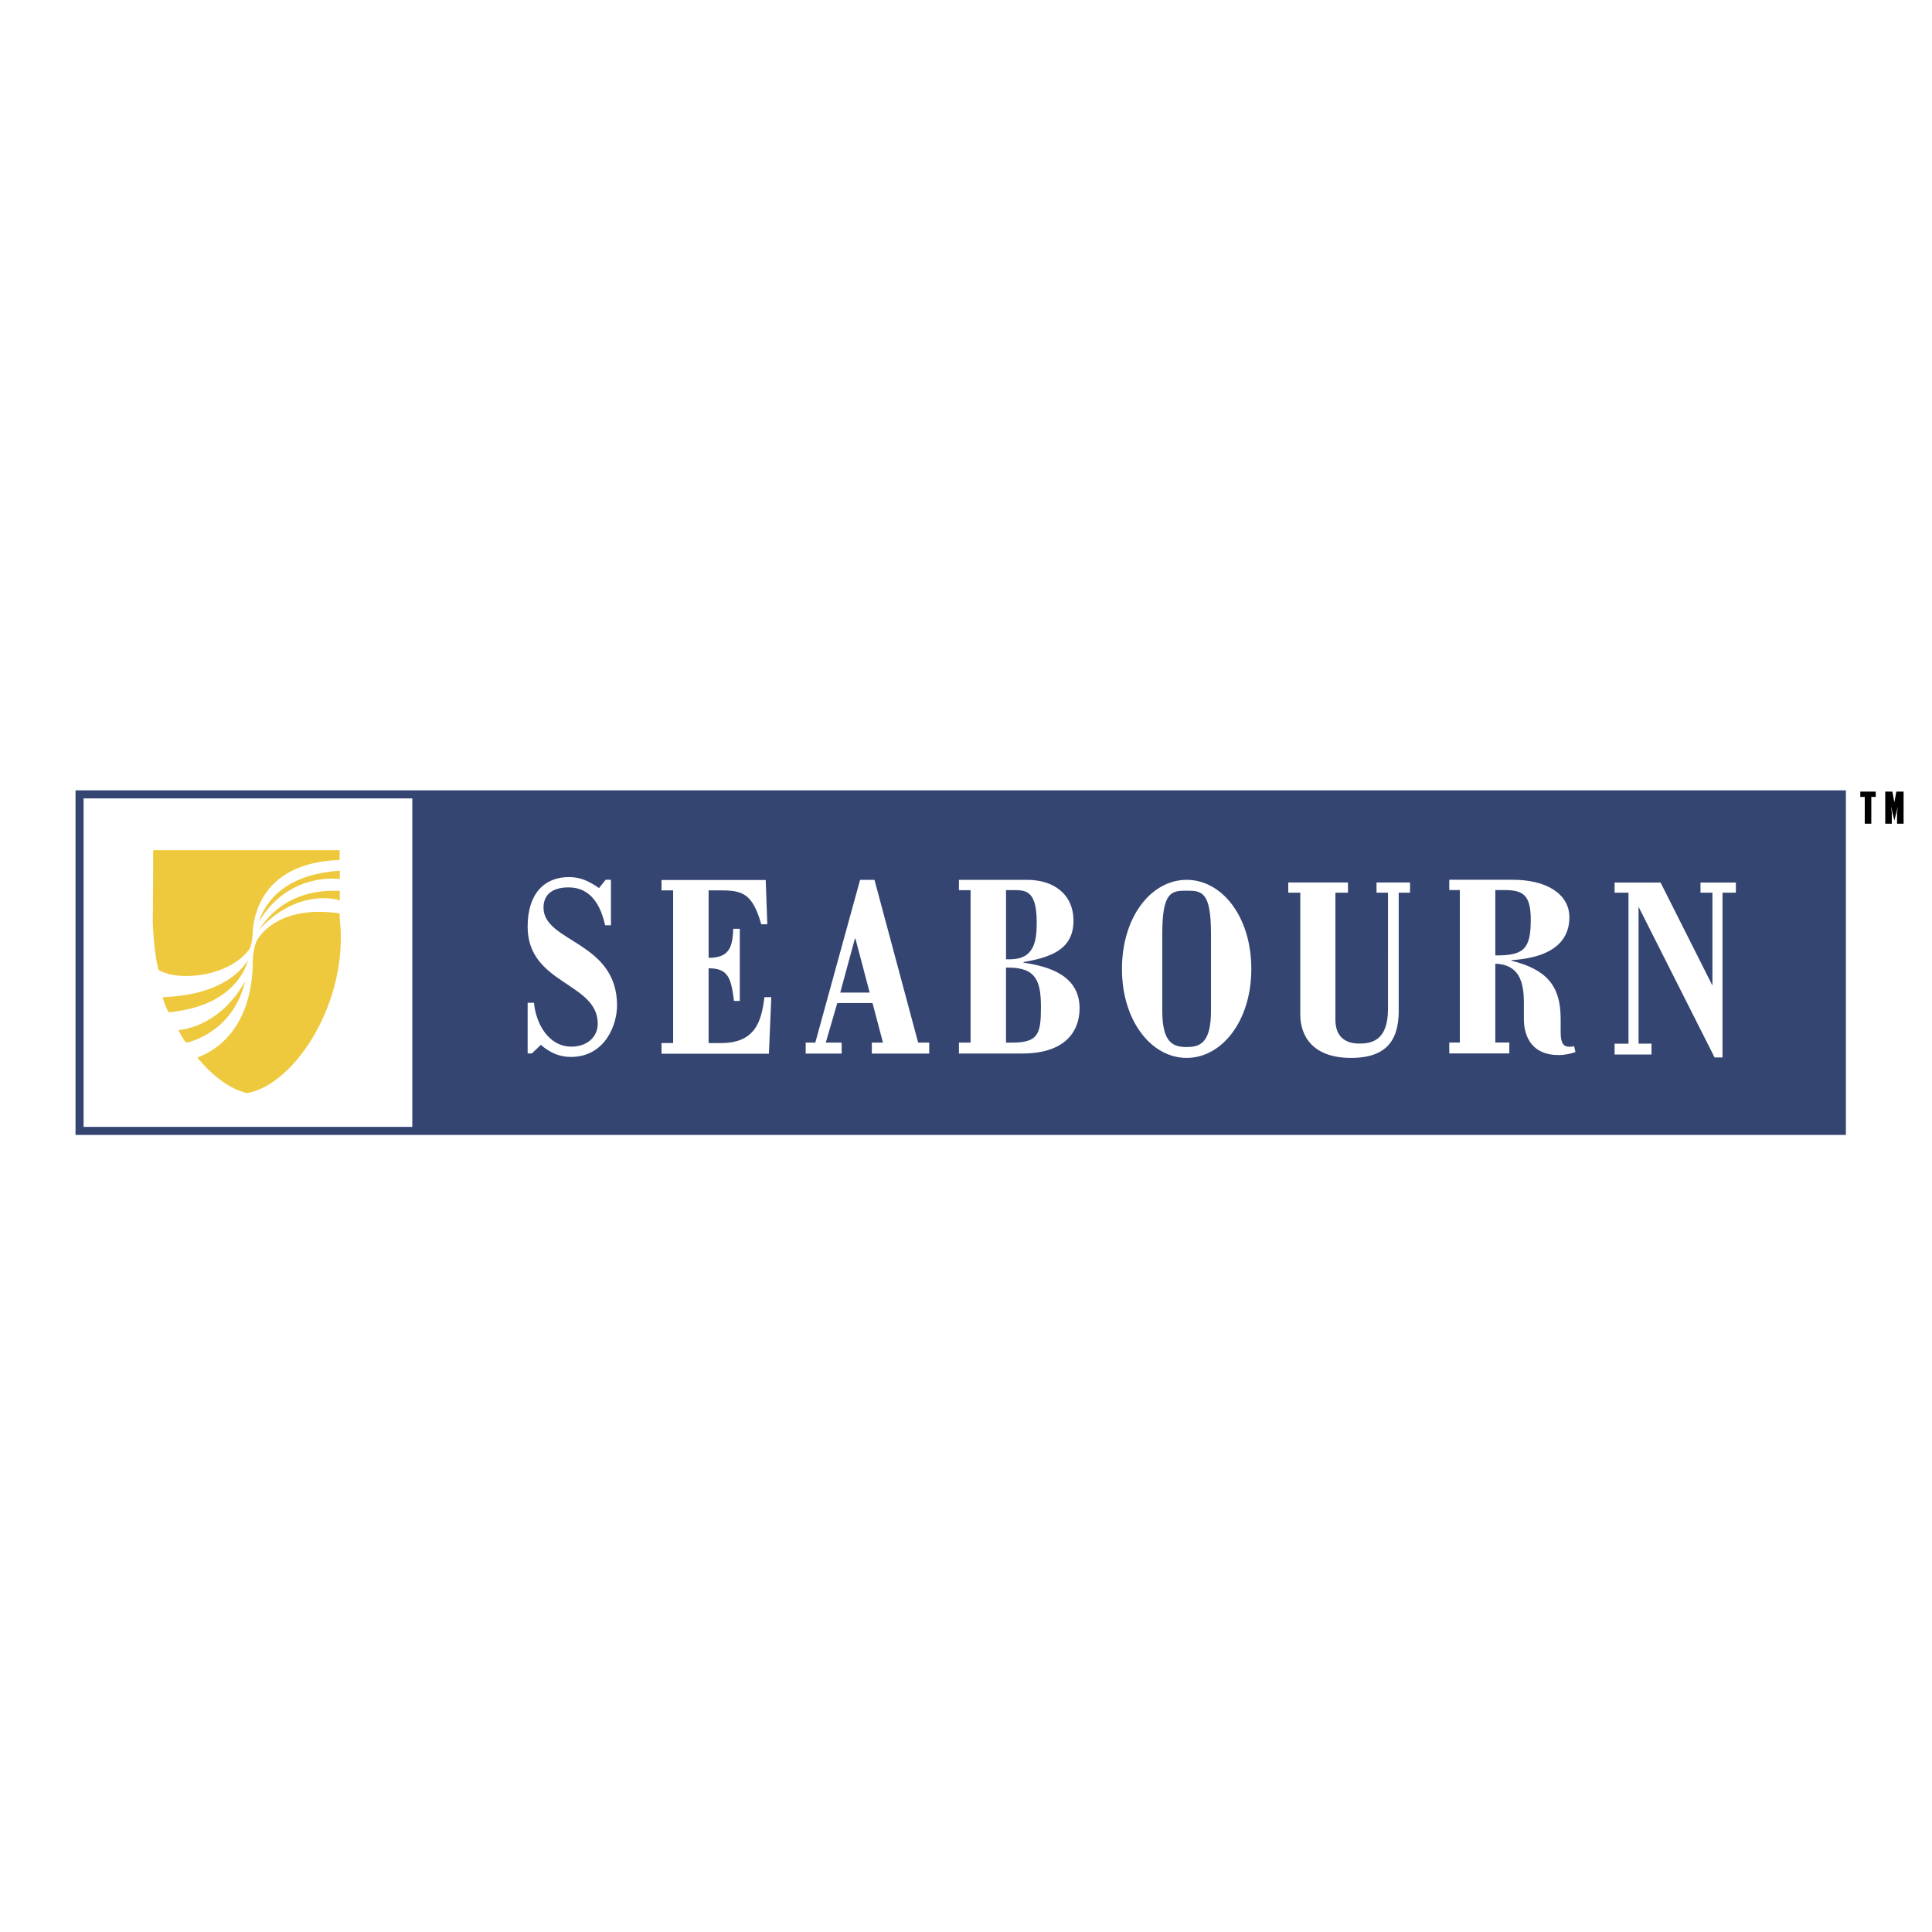 <svg xmlns="http://www.w3.org/2000/svg" width="2500" height="2500" viewBox="0 0 192.756 192.756"><g fill-rule="evenodd" clip-rule="evenodd"><path fill="#fff" d="M0 0h192.756v192.756H0V0z"/><path fill="#fff" stroke="#344572" stroke-width=".804" stroke-miterlimit="2.613" d="M7.937 79.255v33.575h175.825V79.255H7.937z"/><path d="M33.88 85.803c-7.383.243-8.651 5.129-8.682 7.541-.005.384-.181 1.144-.254 1.253-1.847 2.745-6.944 3.43-9.128 2.182-.515-1.957-.574-4.867-.574-4.867.021-.079.042-7.087.042-7.087h18.601v.953l-.005.025z" fill="#efc93d"/><path d="M24.658 109.062c-1.815-.424-3.529-1.803-4.976-3.553h.015c2.205-.816 5.595-3.289 5.532-10.013-.001-.163.193-1.199.287-1.415.505-1.188 2.803-3.764 8.364-2.953l.004-.019v.412c1.008 8.249-4.37 16.663-9.226 17.541z" fill="#efc93d"/><path d="M18.646 104.023c.428-.105 4.615-1.133 5.813-6.119-2.34 4.15-5.701 4.793-6.658 4.869.068.086.512 1.114.845 1.25zM16.868 101c.556-.102 6.331-.361 7.91-5.219-2.405 3.575-7.48 3.639-8.562 3.715.036.149.448 1.402.652 1.504zM33.902 86.868c-.556.104-6.401.104-8.097 5.131 3.017-5.099 8.146-4.296 8.097-4.292v-.839z" fill="#efc93d"/><path d="M33.902 88.861c.048.14-5.026-.781-8.063 3.908 3.838-4.184 7.901-3.054 8.063-2.916v-.992z" fill="#efc93d"/><path fill="#344572" d="M41.136 79.255v33.575h142.626V79.255H41.136z"/><path d="M133.234 89.061v12.673c0 2.119 1.521 2.383 2.377 2.383 1.199 0 2.869-.266 2.869-3.441V89.061h-1.145v-1.016h3.344v1.016h-1.129v11.4c.072 2.84-.779 5.086-4.75 5.086-3.918 0-5.07-2.277-5.07-4.316v-12.17h-1.199v-1.016h5.957v1.016h-1.254zM124.844 96.678c0 5.164-2.924 8.869-6.451 8.869-3.529 0-6.455-3.705-6.455-8.869 0-5.216 2.926-8.896 6.455-8.896 3.527-.001 6.451 3.679 6.451 8.896zm-4.024-3.496c0-4.236-.912-4.318-2.428-4.318-1.514 0-2.432.082-2.432 4.318v7.652c0 3.176 1.047 3.629 2.432 3.629 1.383 0 2.428-.453 2.428-3.629v-7.652zM53.277 100.049c.183 2.006 1.397 4.373 3.747 4.373 1.557 0 2.612-.967 2.612-2.287 0-4.146-6.993-3.904-6.993-9.681 0-3.316 1.688-4.948 4.116-4.948 1.188 0 2.032.428 3.008 1.096l.661-.827h.527v4.543h-.58c-.423-1.898-1.373-3.783-3.642-3.783-1.559 0-2.507.665-2.507 2.019 0 3.476 7.337 3.342 7.337 9.762 0 1.924-1.188 5.135-4.62 5.135-1.16 0-2.112-.455-2.982-1.203l-.897.855h-.421v-5.055h.634v.001zM76.714 105.129H65.999v-1.064h1.161V88.831h-1.161V87.8h10.397l.158 4.414h-.606c-.871-3.076-1.875-3.382-4.063-3.382h-1.188v6.729c1.951 0 2.402-.914 2.454-2.892h.66v7.194h-.581c-.29-2.301-.582-3.257-2.533-3.257v7.46h1.239c3.405 0 4.037-2.145 4.329-4.578h.687l-.238 5.641zM92.708 104.021v1.096h-5.726v-1.096h1.111l-1.042-3.947h-3.513l-1.152 3.947h1.584l.003 1.096h-3.588v-1.096h.958l4.468-16.235h1.436l4.357 16.235h1.104zm-7.362-10.378h-.053l-1.461 5.386h2.935l-1.421-5.386zM96.835 104.021v-15.21h-1.162v-1.03h6.783c2.664 0 4.645 1.417 4.645 4.091 0 2.996-2.508 3.663-4.986 4.119v.053c2.557.376 5.594 1.284 5.594 4.546 0 2.354-1.479 4.52-5.729 4.52h-6.307v-1.088h1.162v-.001zm3.536 0h.66c2.572-.008 2.824-.916 2.824-3.512 0-2.566-.439-3.973-3.246-3.973h-.238v7.485zm0-8.311h.395c2.387 0 2.668-1.753 2.668-3.651 0-3.451-1.215-3.25-2.693-3.25h-.369v6.901h-.001zM164.771 105.209h-3.683v-1.082h1.387V89.064h-1.387v-1.013h4.586l5.174 10.273h.002v-9.26h-1.192v-1.013h3.53v1.013h-1.334V105.5h-.79l-7.576-15.013h-.008v13.636h1.291v1.086zM144.594 105.104v-1.09h1.055V88.799h-1.055v-1.024h6.229c3.51-.028 5.754 1.442 5.754 3.742 0 1.737-.898 3.959-5.779 4.279v.052c3.402.858 4.908 2.407 4.908 5.778v1.338c0 1.336.422 1.471.924 1.471.186 0 .291-.027.422-.055l.131.59c-.498.158-1.055.295-1.688.295-2.561 0-3.457-1.74-3.457-3.586v-1.658c0-2.059-.475-3.792-2.85-3.872v7.864h1.398v1.09h-5.992v.001zm4.594-9.784c2.822.027 3.535-.62 3.535-3.536 0-2.406-.68-2.984-2.611-2.984h-.924v6.52z" fill="#fff"/><path d="M186.699 79.51h.446v-.532h-1.543v.532h.445v2.67h.652v-2.67zM188.092 78.978v3.202h.652v-1.112c0-.107-.078-.482-.078-.562.012 0 .057.174.078.277l.256 1.076.27-1.076c.025-.099.066-.277.078-.277 0 .054-.078.456-.078.562v1.112h.652v-3.202h-.723L189 80.05l-.197-1.072h-.711z"/></g></svg>